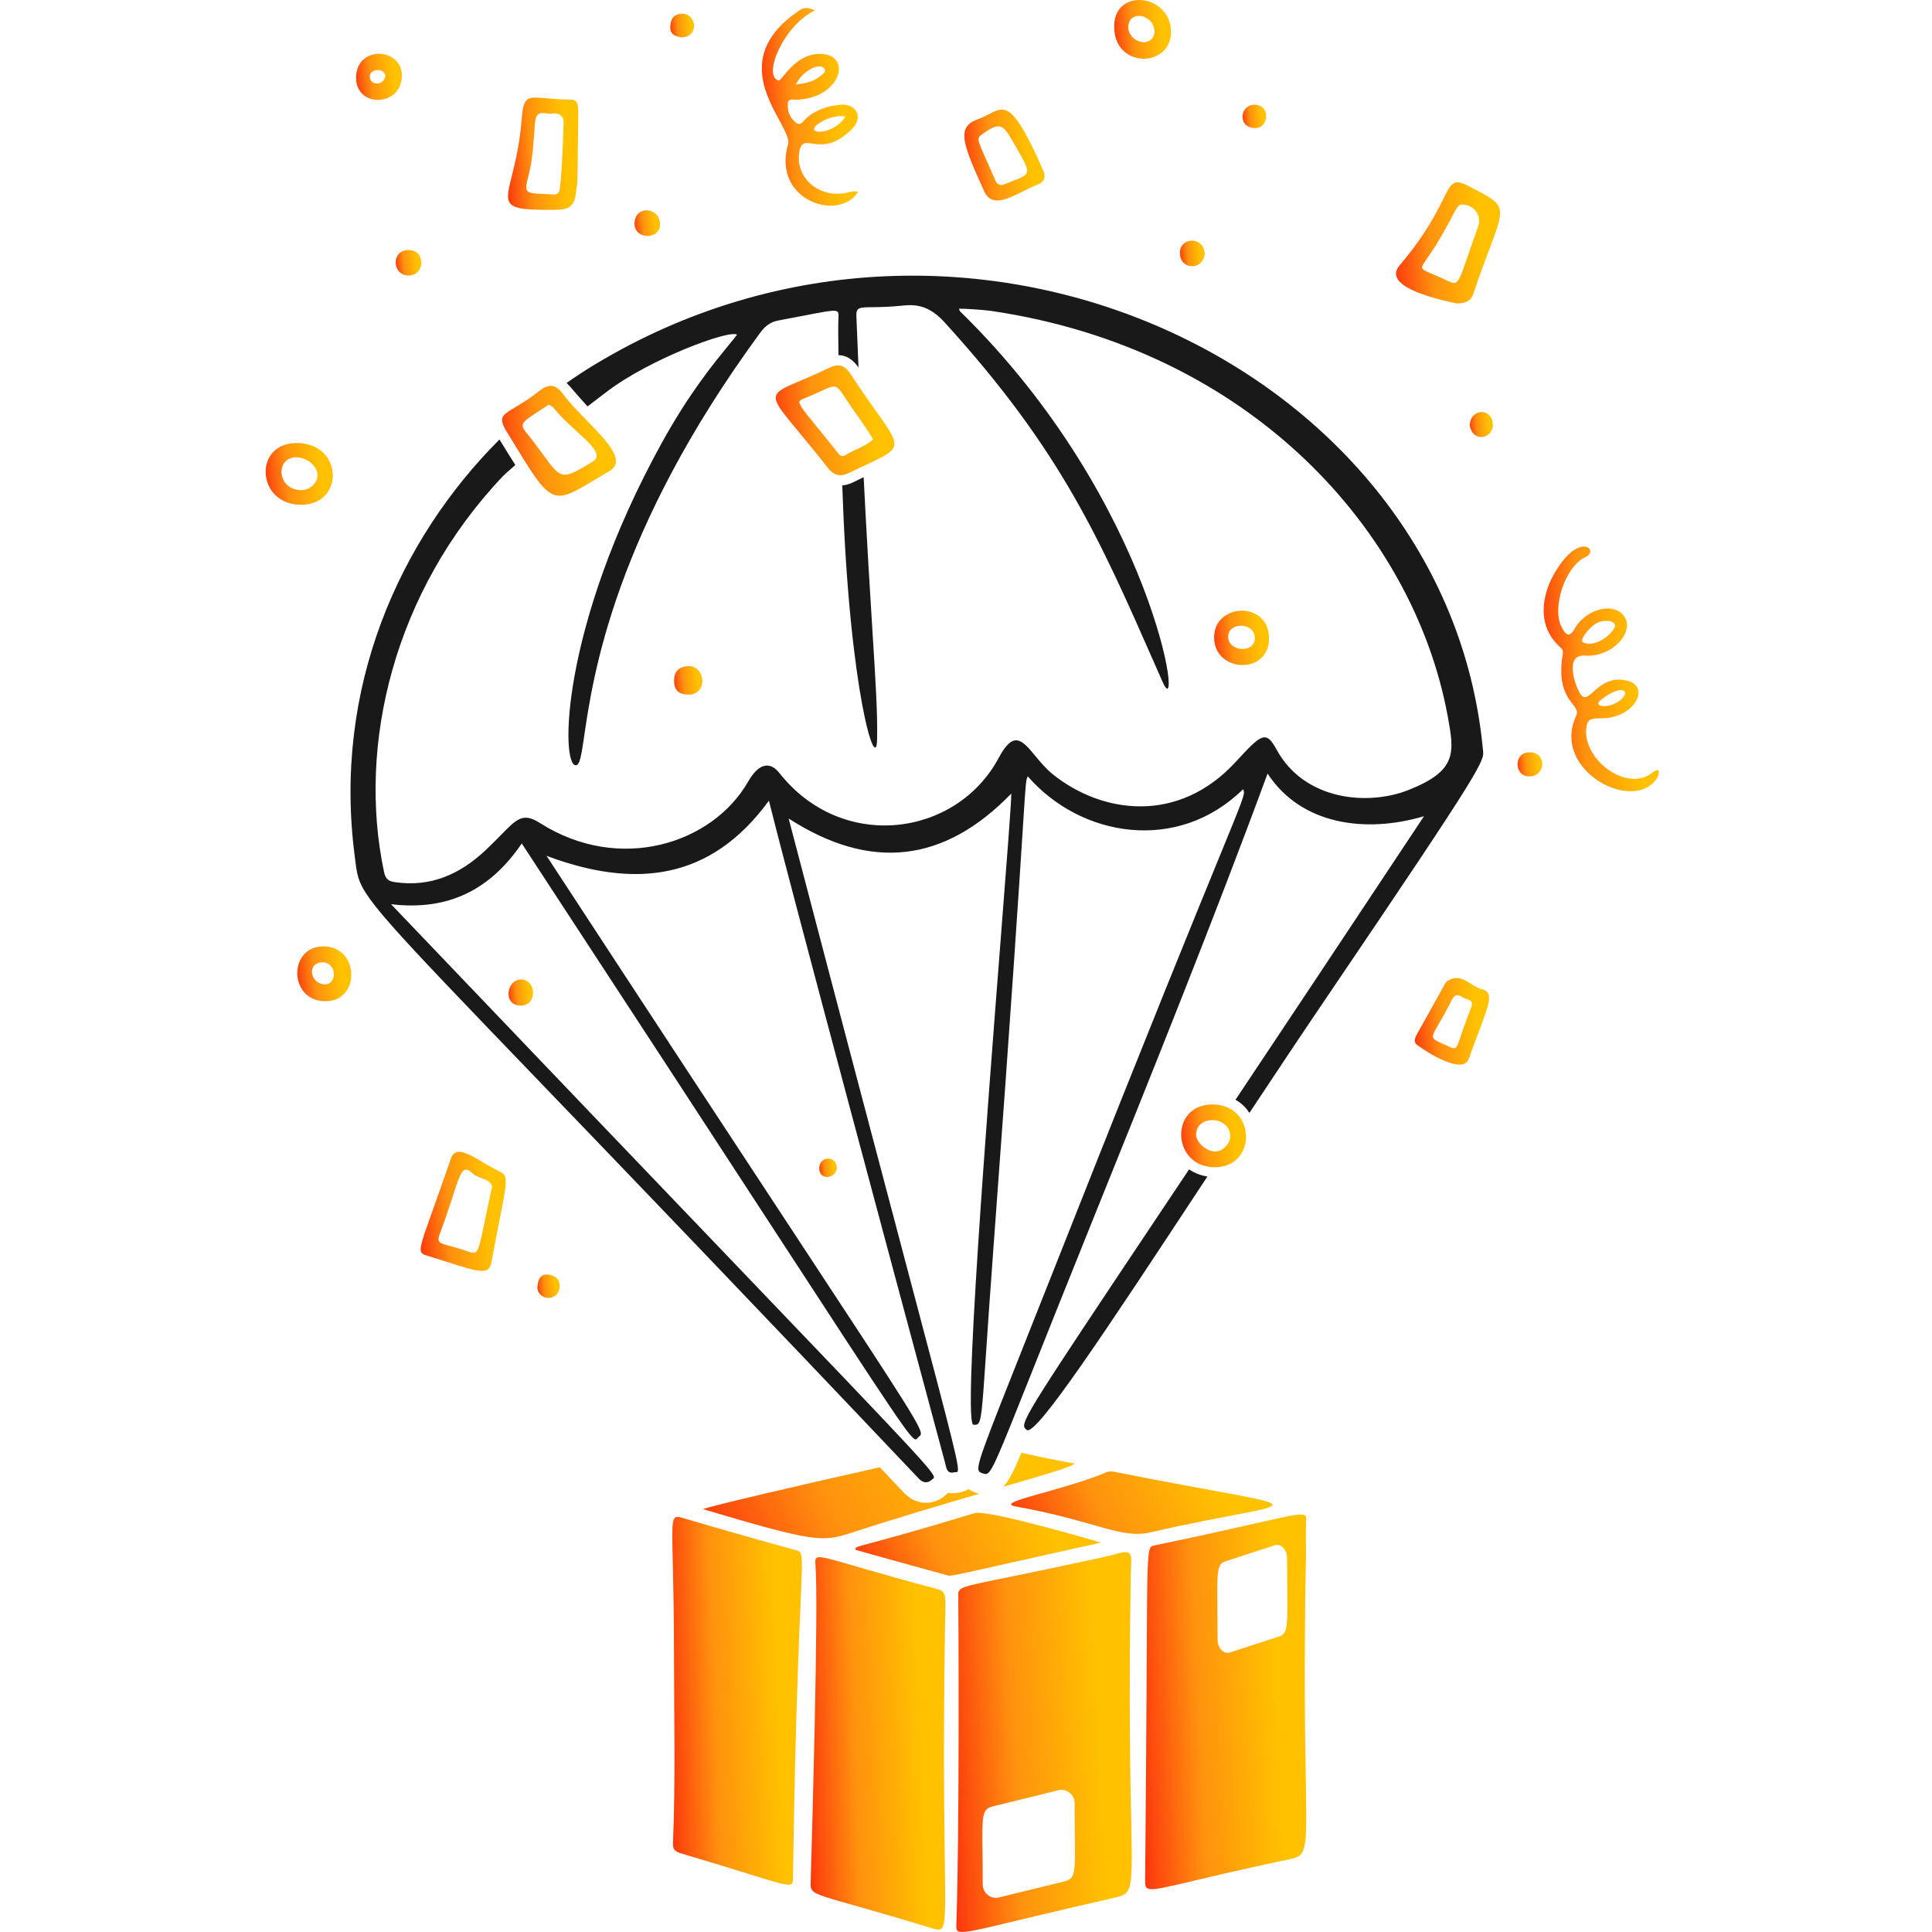 <svg width="240" height="240" viewBox="0 0 240 240" fill="none" xmlns="http://www.w3.org/2000/svg">
<path d="M117.385 202.475C116.827 238.983 118.519 240.374 115.88 239.566C100.467 234.85 100.649 235.758 100.708 233.673C100.851 228.591 101.706 199.486 101.301 194.421C101.147 192.484 101.355 193.394 116.279 197.357C117.705 197.735 117.452 198.024 117.385 202.475Z" fill="url(#paint0_linear_6140_44639)"/>
<path d="M98.508 233.075C98.48 234.976 98.89 234.458 84.627 230.242C83.97 230.048 83.567 229.796 83.6 228.996C83.928 221.024 83.731 213.05 83.724 205.075C83.709 188.375 82.796 187.967 84.912 188.595C89.54 189.967 94.186 191.279 98.839 192.559C100.475 193.009 99.1 192.559 98.508 233.075Z" fill="url(#paint1_linear_6140_44639)"/>
<path d="M142.863 190.363C139.189 191.208 136.124 188.917 126.184 187.141C123.304 186.626 131.894 185.239 137.428 182.893C137.911 182.689 138.366 182.821 138.806 182.908C165.196 188.138 162.435 185.867 142.863 190.363Z" fill="url(#paint2_linear_6140_44639)"/>
<path d="M121.063 187.966C122.707 187.465 136.751 191.616 136.776 191.623C117.654 195.863 118.298 195.858 117.613 195.672C113.825 194.643 110.047 193.58 106.267 192.527C106.218 191.9 106.254 192.481 121.063 187.967V187.966Z" fill="url(#paint3_linear_6140_44639)"/>
<path fill-rule="evenodd" clip-rule="evenodd" d="M118.901 239.795C119.429 240.512 122.417 239.387 138.124 235.815C138.884 235.642 139.421 235.535 139.795 235.227C141.466 233.853 139.897 228.48 140.475 195.417C140.48 195.122 140.493 194.848 140.505 194.598C140.572 193.175 140.604 192.502 138.981 192.952C137.553 193.347 136.102 193.651 134.652 193.955C134.18 194.054 133.706 194.153 133.234 194.255C121.546 196.782 119.437 196.872 119.092 197.704C119.014 197.892 119.026 198.118 119.038 198.419C119.056 198.843 119.216 227.024 118.807 238.863C118.793 239.293 118.762 239.607 118.901 239.795ZM124.119 235.707L132.238 233.708C133.589 233.375 133.58 232.609 133.525 228.034C133.511 226.929 133.496 225.604 133.496 224.007C133.496 222.93 132.494 222.139 131.456 222.394L123.337 224.393C121.987 224.726 121.995 225.492 122.05 230.067C122.064 231.172 122.079 232.498 122.079 234.094C122.079 235.171 123.081 235.963 124.119 235.707Z" fill="url(#paint4_linear_6140_44639)"/>
<path fill-rule="evenodd" clip-rule="evenodd" d="M142.417 234.474C143.061 235.233 146.111 233.919 160.193 230.963L160.194 230.964C162.368 230.509 162.36 230.051 162.21 220.986C162.119 215.514 161.975 206.906 162.229 193.269C162.24 192.616 162.233 192.006 162.225 191.422C162.215 190.646 162.205 189.917 162.244 189.189C162.266 188.785 162.297 188.495 162.17 188.323C161.675 187.648 158.757 188.784 143.364 191.992C143.265 192.012 143.179 192.029 143.101 192.068C142.254 192.482 142.62 195.411 142.255 233.168C142.249 233.81 142.219 234.241 142.417 234.474ZM152.797 205.273L158.933 203.274C159.957 202.94 159.949 201.983 159.907 197.495C159.896 196.408 159.884 195.114 159.884 193.573C159.884 192.496 159.125 191.704 158.341 191.96L152.205 193.959C151.18 194.293 151.189 195.25 151.231 199.738C151.241 200.825 151.254 202.119 151.254 203.66C151.254 204.737 152.013 205.529 152.797 205.273Z" fill="url(#paint5_linear_6140_44639)"/>
<path fill-rule="evenodd" clip-rule="evenodd" d="M109.296 182.271C99.746 184.404 88.101 187.131 87.324 187.465C100.911 191.527 102.16 191.573 105.555 190.468C111.232 188.619 116.908 186.943 121.643 185.562C121.515 185.529 121.382 185.488 121.246 185.439C120.96 185.354 120.594 185.187 120.303 184.986C119.608 185.449 118.489 185.567 117.755 185.459C116.159 187.106 113.861 187.088 112.307 185.449C111.289 184.374 110.285 183.315 109.296 182.271ZM124.625 184.696C125.273 183.998 125.781 182.999 126.262 181.92C126.611 181.137 126.77 180.703 126.88 180.466C126.963 180.485 127.045 180.503 127.129 180.522C128.961 180.928 131.122 181.405 133.463 181.793C133.517 182.096 129.963 183.143 124.625 184.696Z" fill="url(#paint6_linear_6140_44639)"/>
<path fill-rule="evenodd" clip-rule="evenodd" d="M73.93 45.257C119.941 17.524 179.654 45.378 184.206 93.035H184.204C184.21 93.097 184.217 93.154 184.224 93.211C184.387 94.525 184.439 94.941 165.053 123.526C161.748 128.398 158.429 133.379 155.205 138.249C154.786 137.594 154.212 137.026 153.479 136.616C159.731 127.24 167.429 115.673 176.895 101.393C169.649 103.546 161.633 102.477 157.463 96.094C151.01 113.651 142.873 133.873 135.506 152.147C132.404 159.839 130.094 165.643 128.353 170.015L128.352 170.016V170.017C123.799 181.454 123.147 183.089 122.448 183.111C122.331 183.114 122.214 183.073 122.075 183.025L122.074 183.024L122.02 183.006C121.88 182.957 121.759 182.915 121.673 182.835C121.133 182.341 121.911 180.384 127.532 166.236C128.884 162.836 130.516 158.729 132.477 153.769C142.924 127.34 148.519 113.674 151.455 106.501C154.407 99.29 154.672 98.642 154.482 98.186C154.463 98.139 154.44 98.095 154.413 98.046C146.305 106.012 134.285 104.035 127.678 96.445C127.442 96.9 127.439 96.937 127.077 102.612V102.614C126.656 109.23 125.746 123.504 123.408 155.024C122.993 160.618 122.712 164.79 122.502 167.9C121.998 175.393 121.907 176.729 121.366 176.952C121.249 177 121.11 176.996 120.941 176.991H120.929C119.618 176.951 122.514 139.742 124.32 116.546C125.066 106.962 125.626 99.77 125.626 98.58C117.282 107.189 108.154 108.24 97.968 101.677C104.786 127.699 109.468 145.383 112.65 157.401C118.724 180.344 119.329 182.631 118.892 182.856C118.844 182.88 118.783 182.88 118.715 182.88C118.655 182.879 118.59 182.879 118.524 182.895C117.713 183.098 117.574 182.48 117.447 181.915C117.426 181.821 117.406 181.73 117.382 181.644C98.275 110.613 95.9 101.001 95.573 99.681C95.523 99.476 95.522 99.471 95.515 99.467C88.269 109.413 78.843 110.411 67.895 106.316C81.855 127.669 91.697 142.634 98.607 153.141C113.491 175.77 114.777 177.726 114.321 178.316C114.278 178.373 114.219 178.417 114.155 178.464L114.154 178.465C114.085 178.517 114.034 178.58 113.986 178.639C113.93 178.707 113.88 178.768 113.816 178.794C113.257 179.017 111.631 176.521 95.837 152.284C88.746 141.402 78.801 126.141 64.815 104.776C60.981 110.425 55.791 113.193 48.575 112.321C67.491 132.139 81.157 146.413 91.011 156.704L91.013 156.705C114.416 181.148 116.313 183.129 115.989 183.622C115.96 183.664 115.914 183.696 115.864 183.731C115.83 183.755 115.794 183.78 115.76 183.81C115.233 184.293 114.644 184.215 114.142 183.685C92.43 160.778 77.524 145.285 67.268 134.624C47.579 114.157 45.031 111.508 44.367 108.443C44.268 107.988 44.211 107.523 44.146 106.989C44.123 106.802 44.099 106.606 44.072 106.399C41.315 85.445 49.623 67.02 62.046 54.594C62.782 55.796 63.431 56.849 64.018 57.766C63.177 58.491 62.648 58.969 62.504 59.12C48.931 73.41 44.361 92.52 47.705 108.312C47.885 109.16 48.212 109.459 49.05 109.582C53.504 110.238 57.14 108.602 60.314 105.62C61.07 104.911 61.689 104.278 62.22 103.736C64.249 101.663 64.983 100.913 67.084 102.246C76.997 108.539 88.508 104.794 92.91 97.134C94.376 94.581 95.764 94.689 96.832 96.041C104.621 105.904 118.836 103.961 124.077 94.12C125.92 90.659 127.009 91.973 128.603 93.896C129.234 94.658 129.945 95.515 130.813 96.21C136.864 101.048 146.33 102.452 153.5 94.649C156.736 91.129 157.259 90.692 158.598 93.142C162.036 99.433 169.896 100.129 174.918 98.155C181.046 95.746 180.677 93.503 179.836 88.946C175.588 65.955 155.357 43.377 123.147 38.625C122.129 38.475 119.696 38.331 119.118 38.346L119.247 38.658C143.648 62.522 147.095 90.78 144.422 84.708C144.13 84.047 143.844 83.396 143.561 82.752C136.51 66.716 131.751 55.892 117.372 40.078C115.872 38.428 114.411 37.724 112.297 37.947C110.527 38.134 109.266 38.149 108.376 38.16C106.693 38.18 106.339 38.184 106.384 39.3C106.473 41.521 106.561 43.639 106.648 45.661C105.971 44.655 105.131 44.13 104.158 44.114C104.12 41.947 104.113 40.211 104.161 39.426C104.225 38.366 104.109 38.389 100.107 39.162C99.183 39.341 98.052 39.56 96.668 39.815C95.708 39.992 95.043 40.505 94.438 41.331C76.295 66.047 73.659 84.015 72.579 91.379C72.231 93.745 72.045 95.016 71.556 95.065C69.627 95.257 69.564 77.981 82.18 55.068C85.581 48.891 88.665 45.136 90.43 42.987C90.912 42.401 91.295 41.934 91.56 41.57C90.497 40.939 80.73 44.64 75.581 48.507C74.689 49.176 73.822 49.837 72.987 50.483C72.322 49.769 71.806 49.169 71.378 48.672C70.991 48.222 70.676 47.857 70.389 47.566C71.552 46.748 72.733 45.978 73.93 45.257ZM147.708 145.265C146.377 147.258 145.132 149.124 143.963 150.872C128.265 174.38 126.762 176.633 127.31 177.407C127.368 177.489 127.449 177.554 127.54 177.626L127.543 177.63C128.657 178.528 137.614 164.931 148.875 147.84L149.983 146.161C149.35 146.047 148.489 145.804 147.708 145.265ZM105.982 59.914C106.444 59.691 106.878 59.48 107.285 59.28C107.721 67.858 108.104 73.984 108.393 78.621C108.792 85.007 109.015 88.57 108.957 91.821C108.875 96.359 105.541 86.099 104.664 61.177C104.662 61.148 104.651 60.833 104.631 60.297C105.063 60.265 105.515 60.14 105.982 59.914Z" fill="#191919"/>
<path d="M205.908 96.54C203.177 101.217 192.601 95.789 195.803 88.904C196.48 87.446 193.194 87.198 194.111 81.395C194.177 80.975 194.185 80.721 193.84 80.418C190.905 77.841 191.527 74.072 192.953 71.485C196.094 65.788 198.779 68.37 196.965 69.198C194.43 70.354 192.709 75.53 194.022 77.953C194.491 78.819 194.926 79.319 195.622 78.089C197.052 75.566 200.592 74.725 201.821 76.639C203.05 78.552 200.245 81.685 196.886 81.445C194.425 81.269 195.516 84.812 196.265 86.118C197.348 88.008 198.353 83.71 202.027 84.526C205.224 85.237 202.983 89.321 198.82 89.23C197.389 89.199 197.033 89.488 197.036 90.963C197.044 94.629 202.191 98.375 205.204 96.02C206.499 95.007 205.984 96.411 205.909 96.541L205.908 96.54ZM200.659 77.778C200.549 76.952 199.187 77.014 198.441 77.359C197.477 77.804 196.195 79.507 196.591 79.75C197.796 80.49 200.018 79.225 200.659 77.778ZM201.599 86.676C202.477 85.697 201.267 85.064 198.877 86.934C197.639 87.903 200.28 88.148 201.599 86.676Z" fill="url(#paint7_linear_6140_44639)"/>
<path d="M101.23 1.299C97.361 3.122 94.681 9.418 96.719 10.002C97.131 10.12 98.723 6.577 102.012 6.695C105.853 6.832 104.549 12.121 99.005 12.396C98.596 12.416 97.921 12.15 97.865 12.861C97.793 13.789 98.106 14.638 98.872 15.234C99.45 15.685 99.731 15.097 100.027 14.815C101.252 13.651 102.752 13.175 104.364 13.014C106.365 12.814 107.284 14.536 105.861 15.992C101.789 20.154 99.597 15.762 99.254 19.214C98.953 22.243 101.852 24.608 105.078 23.966C105.581 23.866 106.059 23.667 106.598 23.825C104.269 27.602 95.897 24.963 97.893 17.937C98.571 15.554 89.241 7.946 99.429 1.211C99.855 0.93 100.398 0.917 101.233 1.299H101.23ZM98.864 10.508C99.947 10.364 101.013 10.206 101.855 9.477C102.124 9.245 102.716 9.017 102.384 8.503C101.877 7.723 99.649 8.782 98.865 10.508H98.864ZM105.029 14.472C103.179 14.168 100.967 15.559 101.132 16.101C101.316 16.701 103.88 16.343 105.029 14.472Z" fill="url(#paint8_linear_6140_44639)"/>
<path d="M180.935 37.697C177.725 37.004 171.734 35.477 173.866 32.963C180.818 24.768 179.09 21.405 182.313 23.058C188.3 26.129 186.825 25.15 183.048 36.431C182.681 37.531 181.906 37.68 180.935 37.697ZM181.633 25.415C180.738 25.307 180.675 27.263 176.926 32.625C176.205 33.656 176.856 33.468 179.998 34.959C181.381 35.617 181.209 34.829 183.619 28.131C184.101 26.791 183.088 25.4 181.633 25.415Z" fill="url(#paint9_linear_6140_44639)"/>
<path d="M105.434 58.763C104.417 59.254 103.577 59.067 102.844 58.129C94.269 47.16 94.067 50.007 103.041 45.679C104.175 45.132 104.93 45.357 105.632 46.426C112.383 56.727 113.524 54.852 105.434 58.763ZM108.461 54.571C107.814 53.479 106.953 52.25 106.217 51.218C103.234 47.035 104.766 47.527 99.981 49.461C98.673 49.99 98.856 49.705 104.206 56.403C104.579 56.87 104.954 56.567 105.322 56.359C106.36 55.774 107.545 55.436 108.461 54.571Z" fill="url(#paint10_linear_6140_44639)"/>
<path d="M62.939 53.616C61.369 51.051 63.154 51.615 66.928 48.611C68.13 47.654 69.011 47.678 69.915 48.915C72.398 52.319 78.695 56.764 75.751 58.49C68.217 62.906 69.068 63.627 62.939 53.616ZM68.168 50.268C65.186 52.293 64.328 52.433 65.326 53.667C69.953 59.382 68.83 60.286 73.669 57.312C75.571 56.143 70.987 53.53 68.783 50.676C68.648 50.501 68.402 50.42 68.169 50.269L68.168 50.268Z" fill="url(#paint11_linear_6140_44639)"/>
<path d="M71.577 23.73C71.405 25.514 70.826 26.049 69.061 26.066C59.676 26.152 63.995 25.175 64.817 14.701C65.1 11.082 65.844 12.313 70.68 12.367C71.755 12.378 71.855 12.673 71.834 14.584C71.724 24.965 71.706 22.383 71.576 23.732L71.577 23.73ZM68.719 24.16C69.136 24.181 69.494 24.058 69.567 23.356C69.843 20.688 69.916 17.998 70.016 15.314C70.052 14.351 69.423 13.966 68.529 14.109C67.758 14.234 66.645 13.465 66.474 15.16C66.254 17.352 66.254 19.573 65.677 21.736C65.269 23.272 65.176 23.765 66.001 23.958C66.356 24.041 66.682 24.056 68.719 24.16Z" fill="url(#paint12_linear_6140_44639)"/>
<path d="M61.922 145.448C63.483 146.172 62.925 146.581 61.059 156.767C60.701 158.722 59.158 157.859 53.079 155.989C51.482 155.498 52.092 155.359 56.022 143.893C56.738 141.803 59.475 144.312 61.921 145.448H61.922ZM61.13 147.411C60.864 146.348 59.427 146.473 58.677 145.742C57.065 144.17 57.081 146.775 54.65 153.24C54.064 154.798 54.881 154.295 58.23 155.497C59.641 156.002 59.367 155.47 61.13 147.411Z" fill="url(#paint13_linear_6140_44639)"/>
<path d="M129.604 21.204C129.872 21.817 129.852 22.528 129.031 22.866C126.064 24.083 123.396 26.277 122.241 23.72C119.577 17.819 118.747 15.776 121.492 14.805C124.592 13.708 125.086 10.903 129.604 21.204ZM124.534 22.984C128.259 21.436 128.479 22.198 125.745 17.448C124.505 15.295 124.077 15.225 122.019 16.673C121.141 17.292 121.417 17.252 123.64 22.387C123.807 22.773 124.044 23.021 124.533 22.982L124.534 22.984Z" fill="url(#paint14_linear_6140_44639)"/>
<path d="M176.008 129.78C175.541 129.42 175.795 128.852 176.072 128.366C179.545 122.247 179.496 122.056 179.779 121.872C181.554 120.715 182.674 122.545 184.118 122.898C185.899 123.334 184.696 125.304 182.446 131.55C181.716 133.578 177.13 130.646 176.008 129.78ZM180.243 130.138C181.242 130.432 180.865 129.968 182.744 125.179C183.171 124.092 182.174 124.21 181.73 123.901C181.242 123.561 180.748 123.426 180.372 124.175C177.564 129.766 176.943 128.499 180.243 130.138Z" fill="url(#paint15_linear_6140_44639)"/>
<path d="M36.996 55.035C42.694 55.175 42.783 62.786 37.315 62.703C31.79 62.618 31.45 54.899 36.996 55.035ZM37.397 60.892C38.404 60.92 39.384 60.073 39.444 59.128C39.517 57.994 38.231 56.838 36.871 56.81C34.164 56.753 34.346 60.807 37.397 60.892Z" fill="url(#paint16_linear_6140_44639)"/>
<path d="M150.845 144.997C145.57 144.928 145.266 137.266 150.541 137.2C156.104 137.129 156.193 145.068 150.845 144.997ZM152.826 141.164C152.817 138.563 148.546 138.441 148.589 140.997C148.604 141.912 149.88 143.032 150.928 143.05C151.848 143.066 152.828 142.093 152.826 141.164Z" fill="url(#paint17_linear_6140_44639)"/>
<path d="M138.41 3.237C138.46 -1.653 145.585 -0.707 145.463 4.092C145.352 8.434 138.353 8.552 138.41 3.237ZM143.423 4.084C143.494 1.776 140.257 1.117 140.163 3.321C140.086 5.101 142.946 6.212 143.423 4.084Z" fill="url(#paint18_linear_6140_44639)"/>
<path d="M40.397 124.376C35.859 124.353 35.77 117.594 40.164 117.561C44.64 117.527 44.874 124.4 40.397 124.376ZM40.185 119.538C38.043 119.507 38.5 122.099 40.236 122.282C41.789 122.446 42.022 119.781 40.185 119.538Z" fill="url(#paint19_linear_6140_44639)"/>
<path d="M157.64 79.275C157.666 83.901 150.863 83.579 150.822 79.205C150.782 74.909 157.615 74.571 157.64 79.275ZM155.877 79.323C155.923 77.221 152.537 77.244 152.57 79.114C152.604 80.984 155.836 81.17 155.877 79.323Z" fill="url(#paint20_linear_6140_44639)"/>
<path d="M44.233 9.679C44.212 5.617 49.88 5.863 49.918 9.341C49.962 13.27 44.252 13.479 44.233 9.679ZM47.876 9.37C47.646 8.36 45.888 8.551 45.94 9.558C45.998 10.671 47.749 10.679 47.876 9.37Z" fill="url(#paint21_linear_6140_44639)"/>
<path d="M85.482 86.284C84.332 86.266 83.746 85.745 83.741 84.563C83.736 83.391 84.365 82.809 85.448 82.745C87.623 82.616 88.052 86.325 85.482 86.284Z" fill="url(#paint22_linear_6140_44639)"/>
<path d="M81.99 27.867C82 29.838 78.713 29.826 78.826 27.665C78.942 25.453 81.98 25.718 81.99 27.867Z" fill="url(#paint23_linear_6140_44639)"/>
<path d="M50.806 34.224C48.723 34.27 48.522 31.126 50.696 31.061C52.911 30.994 52.83 34.179 50.806 34.224Z" fill="url(#paint24_linear_6140_44639)"/>
<path d="M64.653 124.916C62.428 124.899 62.91 121.624 64.773 121.675C66.636 121.727 66.805 124.933 64.653 124.916Z" fill="url(#paint25_linear_6140_44639)"/>
<path d="M149.651 31.559C149.436 33.612 146.639 33.571 146.571 31.482C146.504 29.392 149.6 29.302 149.651 31.559Z" fill="url(#paint26_linear_6140_44639)"/>
<path d="M189.923 96.451C188.083 96.412 187.952 93.422 190.063 93.455C192.174 93.489 192.049 96.494 189.923 96.451Z" fill="url(#paint27_linear_6140_44639)"/>
<path d="M155.958 15.913C153.687 15.924 153.975 12.992 155.859 13.01C157.871 13.029 157.615 15.904 155.958 15.913Z" fill="url(#paint28_linear_6140_44639)"/>
<path d="M84.691 4.651C83.939 4.533 83.233 4.329 83.265 3.311C83.296 2.319 83.76 1.685 84.79 1.705C86.533 1.738 86.88 4.556 84.691 4.651Z" fill="url(#paint29_linear_6140_44639)"/>
<path d="M182.578 52.815C182.683 50.674 185.389 50.615 185.438 52.758C185.478 54.548 182.91 55.014 182.578 52.815Z" fill="url(#paint30_linear_6140_44639)"/>
<path d="M66.749 159.97C66.825 158.858 67.17 158.216 68.144 158.344C68.962 158.452 69.563 158.894 69.522 159.833C69.442 161.703 66.911 161.649 66.749 159.972V159.97Z" fill="url(#paint31_linear_6140_44639)"/>
<path d="M103.955 145.154C103.787 146.435 101.813 146.663 101.767 145.172C101.719 143.596 103.957 143.428 103.955 145.154Z" fill="url(#paint32_linear_6140_44639)"/>
<defs>
<linearGradient id="paint0_linear_6140_44639" x1="117.446" y1="193.44" x2="98.907" y2="194.17" gradientUnits="userSpaceOnUse">
<stop offset="0.214" stop-color="#FFC100"/>
<stop offset="0.661" stop-color="#FF910E"/>
<stop offset="1" stop-color="#FC360E"/>
</linearGradient>
<linearGradient id="paint1_linear_6140_44639" x1="99.614" y1="188.434" x2="81.791" y2="189.116" gradientUnits="userSpaceOnUse">
<stop offset="0.214" stop-color="#FFC100"/>
<stop offset="0.661" stop-color="#FF910E"/>
<stop offset="1" stop-color="#FC360E"/>
</linearGradient>
<linearGradient id="paint2_linear_6140_44639" x1="158.074" y1="182.785" x2="128.252" y2="196.355" gradientUnits="userSpaceOnUse">
<stop offset="0.214" stop-color="#FFC100"/>
<stop offset="0.661" stop-color="#FF910E"/>
<stop offset="1" stop-color="#FC360E"/>
</linearGradient>
<linearGradient id="paint3_linear_6140_44639" x1="136.776" y1="187.924" x2="108.12" y2="200.104" gradientUnits="userSpaceOnUse">
<stop offset="0.214" stop-color="#FFC100"/>
<stop offset="0.661" stop-color="#FF910E"/>
<stop offset="1" stop-color="#FC360E"/>
</linearGradient>
<linearGradient id="paint4_linear_6140_44639" x1="140.592" y1="192.813" x2="116.484" y2="194.025" gradientUnits="userSpaceOnUse">
<stop offset="0.214" stop-color="#FFC100"/>
<stop offset="0.661" stop-color="#FF910E"/>
<stop offset="1" stop-color="#FC360E"/>
</linearGradient>
<linearGradient id="paint5_linear_6140_44639" x1="162.267" y1="188.136" x2="140.122" y2="189.171" gradientUnits="userSpaceOnUse">
<stop offset="0.214" stop-color="#FFC100"/>
<stop offset="0.661" stop-color="#FF910E"/>
<stop offset="1" stop-color="#FC360E"/>
</linearGradient>
<linearGradient id="paint6_linear_6140_44639" x1="133.464" y1="180.466" x2="91.646" y2="200.228" gradientUnits="userSpaceOnUse">
<stop offset="0.214" stop-color="#FFC100"/>
<stop offset="0.661" stop-color="#FF910E"/>
<stop offset="1" stop-color="#FC360E"/>
</linearGradient>
<linearGradient id="paint7_linear_6140_44639" x1="206.073" y1="67.894" x2="190.245" y2="68.704" gradientUnits="userSpaceOnUse">
<stop offset="0.214" stop-color="#FFC100"/>
<stop offset="0.661" stop-color="#FF910E"/>
<stop offset="1" stop-color="#FC360E"/>
</linearGradient>
<linearGradient id="paint8_linear_6140_44639" x1="106.598" y1="1.006" x2="93.373" y2="1.707" gradientUnits="userSpaceOnUse">
<stop offset="0.214" stop-color="#FFC100"/>
<stop offset="0.661" stop-color="#FF910E"/>
<stop offset="1" stop-color="#FC360E"/>
</linearGradient>
<linearGradient id="paint9_linear_6140_44639" x1="186.347" y1="22.648" x2="172.136" y2="23.976" gradientUnits="userSpaceOnUse">
<stop offset="0.214" stop-color="#FFC100"/>
<stop offset="0.661" stop-color="#FF910E"/>
<stop offset="1" stop-color="#FC360E"/>
</linearGradient>
<linearGradient id="paint10_linear_6140_44639" x1="111.104" y1="45.392" x2="94.981" y2="47.288" gradientUnits="userSpaceOnUse">
<stop offset="0.214" stop-color="#FFC100"/>
<stop offset="0.661" stop-color="#FF910E"/>
<stop offset="1" stop-color="#FC360E"/>
</linearGradient>
<linearGradient id="paint11_linear_6140_44639" x1="76.519" y1="47.935" x2="61.027" y2="49.683" gradientUnits="userSpaceOnUse">
<stop offset="0.214" stop-color="#FFC100"/>
<stop offset="0.661" stop-color="#FF910E"/>
<stop offset="1" stop-color="#FC360E"/>
</linearGradient>
<linearGradient id="paint12_linear_6140_44639" x1="71.837" y1="12.122" x2="62.207" y2="12.777" gradientUnits="userSpaceOnUse">
<stop offset="0.214" stop-color="#FFC100"/>
<stop offset="0.661" stop-color="#FF910E"/>
<stop offset="1" stop-color="#FC360E"/>
</linearGradient>
<linearGradient id="paint13_linear_6140_44639" x1="62.83" y1="143.088" x2="51.18" y2="143.994" gradientUnits="userSpaceOnUse">
<stop offset="0.214" stop-color="#FFC100"/>
<stop offset="0.661" stop-color="#FF910E"/>
<stop offset="1" stop-color="#FC360E"/>
</linearGradient>
<linearGradient id="paint14_linear_6140_44639" x1="129.757" y1="13.615" x2="118.813" y2="14.665" gradientUnits="userSpaceOnUse">
<stop offset="0.214" stop-color="#FFC100"/>
<stop offset="0.661" stop-color="#FF910E"/>
<stop offset="1" stop-color="#FC360E"/>
</linearGradient>
<linearGradient id="paint15_linear_6140_44639" x1="184.976" y1="121.493" x2="174.834" y2="122.439" gradientUnits="userSpaceOnUse">
<stop offset="0.214" stop-color="#FFC100"/>
<stop offset="0.661" stop-color="#FF910E"/>
<stop offset="1" stop-color="#FC360E"/>
</linearGradient>
<linearGradient id="paint16_linear_6140_44639" x1="41.344" y1="55.033" x2="32.22" y2="56.113" gradientUnits="userSpaceOnUse">
<stop offset="0.214" stop-color="#FFC100"/>
<stop offset="0.661" stop-color="#FF910E"/>
<stop offset="1" stop-color="#FC360E"/>
</linearGradient>
<linearGradient id="paint17_linear_6140_44639" x1="154.786" y1="137.199" x2="145.969" y2="138.189" gradientUnits="userSpaceOnUse">
<stop offset="0.214" stop-color="#FFC100"/>
<stop offset="0.661" stop-color="#FF910E"/>
<stop offset="1" stop-color="#FC360E"/>
</linearGradient>
<linearGradient id="paint18_linear_6140_44639" x1="145.464" y1="-4.99542e-07" x2="137.728" y2="0.814" gradientUnits="userSpaceOnUse">
<stop offset="0.214" stop-color="#FFC100"/>
<stop offset="0.661" stop-color="#FF910E"/>
<stop offset="1" stop-color="#FC360E"/>
</linearGradient>
<linearGradient id="paint19_linear_6140_44639" x1="43.64" y1="117.561" x2="36.284" y2="118.348" gradientUnits="userSpaceOnUse">
<stop offset="0.214" stop-color="#FFC100"/>
<stop offset="0.661" stop-color="#FF910E"/>
<stop offset="1" stop-color="#FC360E"/>
</linearGradient>
<linearGradient id="paint20_linear_6140_44639" x1="157.64" y1="75.864" x2="150.171" y2="76.684" gradientUnits="userSpaceOnUse">
<stop offset="0.214" stop-color="#FFC100"/>
<stop offset="0.661" stop-color="#FF910E"/>
<stop offset="1" stop-color="#FC360E"/>
</linearGradient>
<linearGradient id="paint21_linear_6140_44639" x1="49.919" y1="6.683" x2="43.687" y2="7.355" gradientUnits="userSpaceOnUse">
<stop offset="0.214" stop-color="#FFC100"/>
<stop offset="0.661" stop-color="#FF910E"/>
<stop offset="1" stop-color="#FC360E"/>
</linearGradient>
<linearGradient id="paint22_linear_6140_44639" x1="87.249" y1="82.741" x2="83.404" y2="83.155" gradientUnits="userSpaceOnUse">
<stop offset="0.214" stop-color="#FFC100"/>
<stop offset="0.661" stop-color="#FF910E"/>
<stop offset="1" stop-color="#FC360E"/>
</linearGradient>
<linearGradient id="paint23_linear_6140_44639" x1="81.99" y1="26.126" x2="78.519" y2="26.501" gradientUnits="userSpaceOnUse">
<stop offset="0.214" stop-color="#FFC100"/>
<stop offset="0.661" stop-color="#FF910E"/>
<stop offset="1" stop-color="#FC360E"/>
</linearGradient>
<linearGradient id="paint24_linear_6140_44639" x1="52.341" y1="31.06" x2="48.847" y2="31.442" gradientUnits="userSpaceOnUse">
<stop offset="0.214" stop-color="#FFC100"/>
<stop offset="0.661" stop-color="#FF910E"/>
<stop offset="1" stop-color="#FC360E"/>
</linearGradient>
<linearGradient id="paint25_linear_6140_44639" x1="66.219" y1="121.675" x2="62.876" y2="122.017" gradientUnits="userSpaceOnUse">
<stop offset="0.214" stop-color="#FFC100"/>
<stop offset="0.661" stop-color="#FF910E"/>
<stop offset="1" stop-color="#FC360E"/>
</linearGradient>
<linearGradient id="paint26_linear_6140_44639" x1="149.651" y1="29.891" x2="146.273" y2="30.246" gradientUnits="userSpaceOnUse">
<stop offset="0.214" stop-color="#FFC100"/>
<stop offset="0.661" stop-color="#FF910E"/>
<stop offset="1" stop-color="#FC360E"/>
</linearGradient>
<linearGradient id="paint27_linear_6140_44639" x1="191.584" y1="93.455" x2="188.219" y2="93.83" gradientUnits="userSpaceOnUse">
<stop offset="0.214" stop-color="#FFC100"/>
<stop offset="0.661" stop-color="#FF910E"/>
<stop offset="1" stop-color="#FC360E"/>
</linearGradient>
<linearGradient id="paint28_linear_6140_44639" x1="157.285" y1="13.01" x2="154.069" y2="13.363" gradientUnits="userSpaceOnUse">
<stop offset="0.214" stop-color="#FFC100"/>
<stop offset="0.661" stop-color="#FF910E"/>
<stop offset="1" stop-color="#FC360E"/>
</linearGradient>
<linearGradient id="paint29_linear_6140_44639" x1="86.217" y1="1.704" x2="82.981" y2="2.057" gradientUnits="userSpaceOnUse">
<stop offset="0.214" stop-color="#FFC100"/>
<stop offset="0.661" stop-color="#FF910E"/>
<stop offset="1" stop-color="#FC360E"/>
</linearGradient>
<linearGradient id="paint30_linear_6140_44639" x1="185.438" y1="51.18" x2="182.299" y2="51.494" gradientUnits="userSpaceOnUse">
<stop offset="0.214" stop-color="#FFC100"/>
<stop offset="0.661" stop-color="#FF910E"/>
<stop offset="1" stop-color="#FC360E"/>
</linearGradient>
<linearGradient id="paint31_linear_6140_44639" x1="69.524" y1="158.328" x2="66.48" y2="158.644" gradientUnits="userSpaceOnUse">
<stop offset="0.214" stop-color="#FFC100"/>
<stop offset="0.661" stop-color="#FF910E"/>
<stop offset="1" stop-color="#FC360E"/>
</linearGradient>
<linearGradient id="paint32_linear_6140_44639" x1="103.955" y1="143.924" x2="101.555" y2="144.174" gradientUnits="userSpaceOnUse">
<stop offset="0.214" stop-color="#FFC100"/>
<stop offset="0.661" stop-color="#FF910E"/>
<stop offset="1" stop-color="#FC360E"/>
</linearGradient>
</defs>
</svg>
